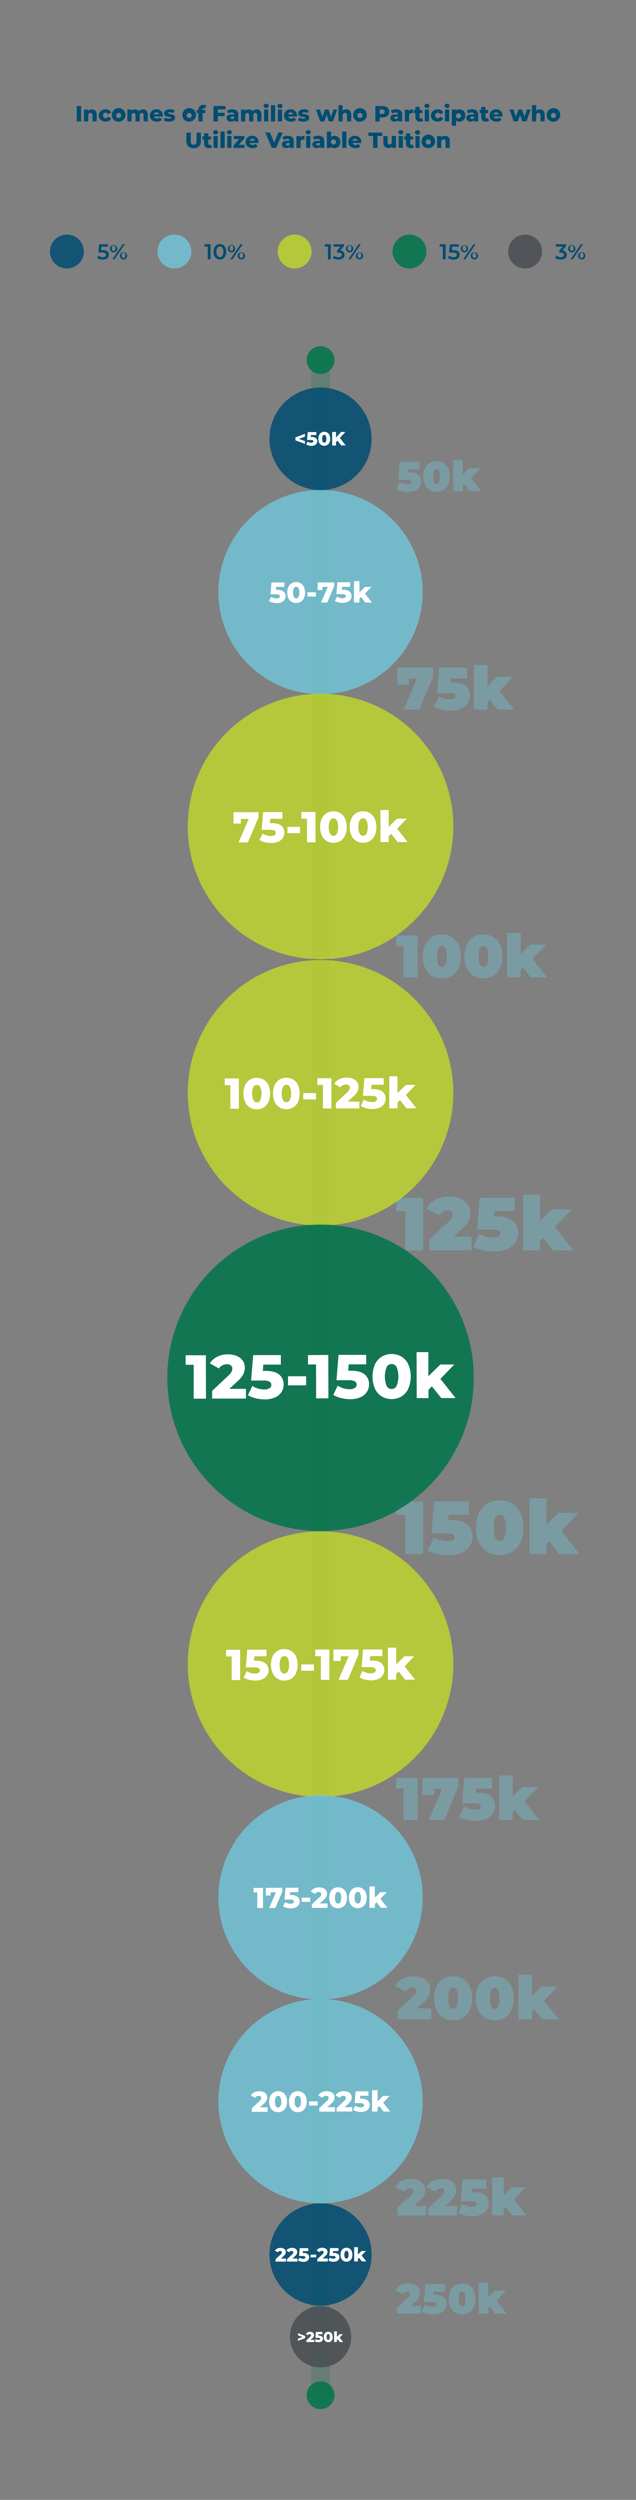 <?xml version="1.0" encoding="UTF-8"?> <svg xmlns="http://www.w3.org/2000/svg" id="Layer_1" data-name="Layer 1" width="375" height="1474" viewBox="0 0 375 1474"><rect x="0" y="0" width="375" height="1474" fill="#808080" stroke="none"/><defs><style>.cls-1,.cls-9{fill:#004d72;}.cls-2{opacity:0.4;}.cls-3,.cls-6{fill:#72c3d6;}.cls-4{fill:none;stroke:#00754a;stroke-miterlimit:10;stroke-width:11px;opacity:0.2;}.cls-5{fill:#00754a;}.cls-10,.cls-5,.cls-6,.cls-8,.cls-9{opacity:0.85;}.cls-7{fill:#fff;}.cls-8{fill:#bed32f;}.cls-10{fill:#494e54;}</style></defs><path class="cls-1" d="M45.24,62.52h2.58v9.1H45.24Z"></path><path class="cls-1" d="M57,67.59v4H54.56V68c0-1-.44-1.45-1.15-1.45S52,67.05,52,68.22v3.4H49.53v-7h2.36v.76a3,3,0,0,1,2.23-.88C55.77,64.46,57,65.41,57,67.59Z"></path><path class="cls-1" d="M58.24,68.09c0-2.12,1.68-3.63,4-3.63a3.3,3.3,0,0,1,3.3,1.94l-1.91,1a1.54,1.54,0,0,0-1.41-1,1.69,1.69,0,0,0,0,3.36,1.54,1.54,0,0,0,1.41-1l1.91,1a3.32,3.32,0,0,1-3.3,1.94C59.92,71.74,58.24,70.23,58.24,68.09Z"></path><path class="cls-1" d="M66,68.09a4,4,0,1,1,4,3.65A3.69,3.69,0,0,1,66,68.09Zm5.46,0a1.49,1.49,0,1,0-3,0,1.49,1.49,0,1,0,3,0Z"></path><path class="cls-1" d="M87.13,67.59v4H84.66V68c0-1-.42-1.45-1.07-1.45s-1.23.48-1.23,1.57v3.5H79.89V68c0-1-.4-1.45-1.07-1.45s-1.25.48-1.25,1.57v3.5H75.11v-7h2.35v.74a2.8,2.8,0,0,1,2.1-.86,2.58,2.58,0,0,1,2.28,1.1,3.05,3.05,0,0,1,2.44-1.1C85.92,64.46,87.13,65.41,87.13,67.59Z"></path><path class="cls-1" d="M96,68.72H90.83a1.62,1.62,0,0,0,1.73,1.13,2.25,2.25,0,0,0,1.63-.61l1.3,1.35a3.81,3.81,0,0,1-3,1.15c-2.51,0-4.14-1.55-4.14-3.65a3.64,3.64,0,0,1,3.88-3.63A3.53,3.53,0,0,1,96,68.11C96,68.29,96,68.53,96,68.72Zm-5.17-1.3h2.89a1.39,1.39,0,0,0-1.44-1.21A1.41,1.41,0,0,0,90.79,67.42Z"></path><path class="cls-1" d="M96.58,71l.74-1.69a5,5,0,0,0,2.46.65c.83,0,1.1-.18,1.1-.48,0-.95-4.16.13-4.16-2.69,0-1.33,1.23-2.34,3.44-2.34a6.19,6.19,0,0,1,2.78.6l-.74,1.67a4.17,4.17,0,0,0-2-.52c-.83,0-1.13.24-1.13.5,0,1,4.14-.08,4.14,2.71,0,1.3-1.19,2.32-3.48,2.32A6.44,6.44,0,0,1,96.58,71Z"></path><path class="cls-1" d="M107.59,68.09a4,4,0,1,1,4,3.65A3.69,3.69,0,0,1,107.59,68.09Zm5.46,0a1.49,1.49,0,1,0-3,0,1.49,1.49,0,1,0,3,0Z"></path><path class="cls-1" d="M119.38,64.84h1.68v1.84h-1.61v4.94H117V66.68h-1V64.84h1v-.19a2.64,2.64,0,0,1,2.94-2.79,3.41,3.41,0,0,1,1.63.36L120.94,64a1.66,1.66,0,0,0-.74-.2c-.52,0-.82.3-.82.92Z"></path><path class="cls-1" d="M128.45,64.51v2h4v2h-4v3.12h-2.58v-9.1H133v2Z"></path><path class="cls-1" d="M140.55,67.71v3.91h-2.3v-.91a2.14,2.14,0,0,1-2.08,1c-1.69,0-2.63-.95-2.63-2.17s1-2.11,3.13-2.11h1.41c0-.71-.52-1.12-1.5-1.12a3.28,3.28,0,0,0-1.91.62l-.83-1.68a5.93,5.93,0,0,1,3.11-.82C139.23,64.46,140.55,65.47,140.55,67.71Zm-2.47,1.65v-.61H137c-.79,0-1.08.29-1.08.71s.34.72.93.72A1.22,1.22,0,0,0,138.08,69.36Z"></path><path class="cls-1" d="M154.13,67.59v4h-2.47V68c0-1-.41-1.45-1.06-1.45s-1.24.48-1.24,1.57v3.5h-2.47V68c0-1-.4-1.45-1.07-1.45s-1.24.48-1.24,1.57v3.5h-2.47v-7h2.35v.74a2.8,2.8,0,0,1,2.11-.86,2.57,2.57,0,0,1,2.27,1.1,3.06,3.06,0,0,1,2.45-1.1C152.92,64.46,154.13,65.41,154.13,67.59Z"></path><path class="cls-1" d="M155.42,62.48a1.37,1.37,0,0,1,1.51-1.31,1.34,1.34,0,0,1,1.51,1.27,1.52,1.52,0,0,1-3,0Zm.27,2.1h2.47v7h-2.47Z"></path><path class="cls-1" d="M159.76,62h2.47v9.64h-2.47Z"></path><path class="cls-1" d="M163.56,62.48a1.36,1.36,0,0,1,1.5-1.31,1.34,1.34,0,0,1,1.51,1.27,1.38,1.38,0,0,1-1.51,1.36A1.36,1.36,0,0,1,163.56,62.48Zm.27,2.1h2.47v7h-2.47Z"></path><path class="cls-1" d="M175.06,68.72h-5.12a1.62,1.62,0,0,0,1.73,1.13,2.23,2.23,0,0,0,1.62-.61l1.3,1.35a3.78,3.78,0,0,1-3,1.15c-2.51,0-4.13-1.55-4.13-3.65a3.64,3.64,0,0,1,3.87-3.63,3.53,3.53,0,0,1,3.77,3.65C175.1,68.29,175.07,68.53,175.06,68.72Zm-5.16-1.3h2.89a1.47,1.47,0,0,0-2.89,0Z"></path><path class="cls-1" d="M175.69,71l.74-1.69a5,5,0,0,0,2.45.65c.83,0,1.11-.18,1.11-.48,0-.95-4.16.13-4.16-2.69,0-1.33,1.22-2.34,3.43-2.34a6.16,6.16,0,0,1,2.78.6l-.74,1.67a4.12,4.12,0,0,0-2-.52c-.83,0-1.13.24-1.13.5,0,1,4.15-.08,4.15,2.71,0,1.3-1.2,2.32-3.49,2.32A6.4,6.4,0,0,1,175.69,71Z"></path><path class="cls-1" d="M198.81,64.58l-2.51,7h-2.39l-1.32-3.83-1.38,3.83h-2.4l-2.5-7h2.34l1.44,4.26,1.49-4.26h2.11l1.46,4.3,1.49-4.3Z"></path><path class="cls-1" d="M207.07,67.59v4H204.6V68c0-1-.45-1.45-1.16-1.45s-1.4.5-1.4,1.67v3.4h-2.47V62H202v3.25a3,3,0,0,1,2.11-.77C205.81,64.46,207.07,65.41,207.07,67.59Z"></path><path class="cls-1" d="M208.28,68.09a4,4,0,1,1,4,3.65A3.68,3.68,0,0,1,208.28,68.09Zm5.46,0a1.5,1.5,0,1,0-3,0,1.5,1.5,0,1,0,3,0Z"></path><path class="cls-1" d="M229.48,65.89c0,2.07-1.56,3.35-4,3.35h-1.59v2.38h-2.57v-9.1h4.16C227.92,62.52,229.48,63.81,229.48,65.89Zm-2.6,0c0-.85-.53-1.34-1.6-1.34h-1.43v2.66h1.43C226.35,67.21,226.88,66.72,226.88,65.89Z"></path><path class="cls-1" d="M237.15,67.71v3.91h-2.3v-.91a2.14,2.14,0,0,1-2.08,1c-1.69,0-2.63-.95-2.63-2.17s1-2.11,3.14-2.11h1.4c0-.71-.52-1.12-1.5-1.12a3.28,3.28,0,0,0-1.91.62l-.83-1.68a6,6,0,0,1,3.11-.82C235.84,64.46,237.15,65.47,237.15,67.71Zm-2.47,1.65v-.61h-1.07c-.79,0-1.07.29-1.07.71s.33.72.92.72A1.22,1.22,0,0,0,234.68,69.36Z"></path><path class="cls-1" d="M243.43,64.46v2.22c-.22,0-.38,0-.56,0a1.54,1.54,0,0,0-1.69,1.74v3.24h-2.47v-7h2.35v.84A2.89,2.89,0,0,1,243.43,64.46Z"></path><path class="cls-1" d="M249.53,71.34a3.37,3.37,0,0,1-1.72.4c-1.81,0-2.86-.88-2.86-2.69V66.68h-1V64.84h1V63h2.47v1.84H249v1.84h-1.61V69a.72.72,0,0,0,.74.81,1.35,1.35,0,0,0,.75-.22Z"></path><path class="cls-1" d="M250.2,62.48a1.37,1.37,0,0,1,1.51-1.31,1.34,1.34,0,0,1,1.51,1.27,1.52,1.52,0,0,1-3,0Zm.27,2.1h2.47v7h-2.47Z"></path><path class="cls-1" d="M254.1,68.09c0-2.12,1.68-3.63,4-3.63a3.32,3.32,0,0,1,3.31,1.94l-1.91,1a1.54,1.54,0,0,0-1.41-1,1.69,1.69,0,0,0,0,3.36,1.54,1.54,0,0,0,1.41-1l1.91,1a3.33,3.33,0,0,1-3.31,1.94C255.78,71.74,254.1,70.23,254.1,68.09Z"></path><path class="cls-1" d="M262.11,62.48a1.37,1.37,0,0,1,1.51-1.31,1.33,1.33,0,0,1,1.5,1.27,1.52,1.52,0,0,1-3,0Zm.27,2.1h2.47v7h-2.47Z"></path><path class="cls-1" d="M274.34,68.1a3.42,3.42,0,0,1-3.46,3.64,2.65,2.65,0,0,1-2-.74v3.14h-2.47V64.58h2.35v.7a2.55,2.55,0,0,1,2.08-.82A3.41,3.41,0,0,1,274.34,68.1Zm-2.49,0a1.5,1.5,0,1,0-1.48,1.68A1.5,1.5,0,0,0,271.85,68.1Z"></path><path class="cls-1" d="M281.94,67.71v3.91h-2.31v-.91a2.13,2.13,0,0,1-2.08,1c-1.69,0-2.62-.95-2.62-2.17s.95-2.11,3.13-2.11h1.4c0-.71-.51-1.12-1.49-1.12a3.25,3.25,0,0,0-1.91.62l-.83-1.68a5.92,5.92,0,0,1,3.1-.82C280.62,64.46,281.94,65.47,281.94,67.71Zm-2.48,1.65v-.61H278.4c-.79,0-1.08.29-1.08.71s.34.72.92.72A1.21,1.21,0,0,0,279.46,69.36Z"></path><path class="cls-1" d="M288.36,71.34a3.37,3.37,0,0,1-1.72.4c-1.81,0-2.86-.88-2.86-2.69V66.68h-1V64.84h1V63h2.47v1.84h1.61v1.84h-1.61V69a.72.72,0,0,0,.74.81,1.38,1.38,0,0,0,.76-.22Z"></path><path class="cls-1" d="M296.26,68.72h-5.12a1.62,1.62,0,0,0,1.73,1.13,2.23,2.23,0,0,0,1.62-.61l1.3,1.35a3.78,3.78,0,0,1-3,1.15c-2.51,0-4.14-1.55-4.14-3.65a3.64,3.64,0,0,1,3.88-3.63,3.53,3.53,0,0,1,3.77,3.65C296.3,68.29,296.27,68.53,296.26,68.72Zm-5.16-1.3H294a1.47,1.47,0,0,0-2.89,0Z"></path><path class="cls-1" d="M312.9,64.58l-2.51,7H308l-1.33-3.83-1.38,3.83H302.9l-2.51-7h2.34l1.45,4.26,1.49-4.26h2.11l1.45,4.3,1.5-4.3Z"></path><path class="cls-1" d="M321.15,67.59v4h-2.46V68c0-1-.45-1.45-1.16-1.45s-1.41.5-1.41,1.67v3.4h-2.47V62h2.47v3.25a3.05,3.05,0,0,1,2.12-.77C319.89,64.46,321.15,65.41,321.15,67.59Z"></path><path class="cls-1" d="M322.36,68.09a4,4,0,1,1,4,3.65A3.69,3.69,0,0,1,322.36,68.09Zm5.46,0a1.49,1.49,0,1,0-3,0,1.49,1.49,0,1,0,3,0Z"></path><path class="cls-1" d="M109.89,83.17v-5h2.58v5c0,1.56.65,2.18,1.73,2.18s1.71-.62,1.71-2.18v-5h2.54v5c0,2.71-1.59,4.23-4.28,4.23S109.89,85.88,109.89,83.17Z"></path><path class="cls-1" d="M124.93,86.94a3.33,3.33,0,0,1-1.71.4c-1.81,0-2.86-.88-2.86-2.69V82.28h-1V80.44h1V78.6h2.47v1.84h1.61v1.84h-1.61v2.34a.71.71,0,0,0,.74.81,1.37,1.37,0,0,0,.75-.22Z"></path><path class="cls-1" d="M125.61,78.08a1.37,1.37,0,0,1,1.51-1.31,1.33,1.33,0,0,1,1.5,1.27,1.52,1.52,0,0,1-3,0Zm.27,2.1h2.47v7h-2.47Z"></path><path class="cls-1" d="M130,77.58h2.47v9.64H130Z"></path><path class="cls-1" d="M133.74,78.08a1.37,1.37,0,0,1,1.51-1.31A1.34,1.34,0,0,1,136.76,78a1.52,1.52,0,0,1-3,0Zm.28,2.1h2.47v7H134Z"></path><path class="cls-1" d="M144.22,85.38v1.84h-6.5V85.77L141,82h-3.18V80.18h6.28v1.44l-3.26,3.76Z"></path><path class="cls-1" d="M152.4,84.32h-5.12A1.62,1.62,0,0,0,149,85.45a2.23,2.23,0,0,0,1.62-.61l1.3,1.35a3.78,3.78,0,0,1-3,1.15c-2.51,0-4.14-1.55-4.14-3.65a3.64,3.64,0,0,1,3.88-3.63,3.53,3.53,0,0,1,3.77,3.65C152.44,83.89,152.41,84.13,152.4,84.32ZM147.24,83h2.88a1.46,1.46,0,0,0-2.88,0Z"></path><path class="cls-1" d="M166.71,78.12l-3.9,9.1h-2.53l-3.89-9.1h2.78l2.47,5.93,2.52-5.93Z"></path><path class="cls-1" d="M173.21,83.31v3.91h-2.3v-.91a2.13,2.13,0,0,1-2.08,1c-1.69,0-2.62-1-2.62-2.17s.94-2.11,3.13-2.11h1.4c0-.71-.52-1.12-1.49-1.12a3.32,3.32,0,0,0-1.91.61l-.84-1.67a5.89,5.89,0,0,1,3.11-.82C171.9,80.06,173.21,81.07,173.21,83.31ZM170.74,85v-.61h-1.06c-.8,0-1.08.28-1.08.71s.34.72.92.72A1.21,1.21,0,0,0,170.74,85Z"></path><path class="cls-1" d="M179.49,80.06v2.22c-.22,0-.38,0-.56,0A1.54,1.54,0,0,0,177.24,84v3.24h-2.47v-7h2.35V81A2.89,2.89,0,0,1,179.49,80.06Z"></path><path class="cls-1" d="M180.23,78.08a1.37,1.37,0,0,1,1.51-1.31A1.34,1.34,0,0,1,183.25,78a1.52,1.52,0,0,1-3,0Zm.27,2.1H183v7H180.5Z"></path><path class="cls-1" d="M191.18,83.31v3.91h-2.3v-.91a2.14,2.14,0,0,1-2.08,1c-1.69,0-2.63-1-2.63-2.17s1-2.11,3.13-2.11h1.41c0-.71-.52-1.12-1.5-1.12a3.34,3.34,0,0,0-1.91.61l-.83-1.67a5.87,5.87,0,0,1,3.11-.82C189.87,80.06,191.18,81.07,191.18,83.31ZM188.71,85v-.61h-1.07c-.79,0-1.08.28-1.08.71s.34.72.93.72A1.22,1.22,0,0,0,188.71,85Z"></path><path class="cls-1" d="M200.63,83.69a3.42,3.42,0,0,1-3.46,3.65,2.55,2.55,0,0,1-2.08-.82v.7h-2.35V77.58h2.47v3.21a2.59,2.59,0,0,1,2-.73A3.41,3.41,0,0,1,200.63,83.69Zm-2.5,0a1.49,1.49,0,1,0-3,0,1.49,1.49,0,1,0,3,0Z"></path><path class="cls-1" d="M201.77,77.58h2.47v9.64h-2.47Z"></path><path class="cls-1" d="M213,84.32h-5.13a1.62,1.62,0,0,0,1.73,1.13,2.25,2.25,0,0,0,1.63-.61l1.3,1.35a3.81,3.81,0,0,1-3,1.15c-2.51,0-4.14-1.55-4.14-3.65a3.64,3.64,0,0,1,3.88-3.63A3.52,3.52,0,0,1,213,83.71C213,83.89,213,84.13,213,84.32ZM207.84,83h2.89a1.4,1.4,0,0,0-1.44-1.21A1.41,1.41,0,0,0,207.84,83Z"></path><path class="cls-1" d="M220,80.16h-2.8v-2h8.15v2H222.6v7.06H220Z"></path><path class="cls-1" d="M233.49,80.18v7h-2.35v-.75a2.79,2.79,0,0,1-2.09.87c-1.73,0-3-1-3-3.23V80.18h2.47v3.53c0,1.09.43,1.52,1.17,1.52s1.32-.48,1.32-1.66V80.18Z"></path><path class="cls-1" d="M234.8,78.08a1.37,1.37,0,0,1,1.51-1.31A1.34,1.34,0,0,1,237.82,78a1.52,1.52,0,0,1-3,0Zm.28,2.1h2.47v7h-2.47Z"></path><path class="cls-1" d="M244,86.94a3.37,3.37,0,0,1-1.72.4c-1.8,0-2.86-.88-2.86-2.69V82.28h-1V80.44h1V78.6h2.47v1.84h1.62v1.84H241.9v2.34a.72.72,0,0,0,.74.81,1.38,1.38,0,0,0,.76-.22Z"></path><path class="cls-1" d="M244.69,78.08a1.36,1.36,0,0,1,1.5-1.31A1.34,1.34,0,0,1,247.7,78a1.38,1.38,0,0,1-1.51,1.36A1.36,1.36,0,0,1,244.69,78.08Zm.27,2.1h2.47v7H245Z"></path><path class="cls-1" d="M248.58,83.69a4,4,0,1,1,4,3.65A3.69,3.69,0,0,1,248.58,83.69Zm5.46,0a1.49,1.49,0,1,0-3,0,1.49,1.49,0,1,0,3,0Z"></path><path class="cls-1" d="M265.19,83.19v4h-2.47V83.59c0-1-.45-1.44-1.16-1.44s-1.41.5-1.41,1.67v3.4h-2.46v-7H260v.76a3,3,0,0,1,2.23-.88C263.93,80.06,265.19,81,265.19,83.19Z"></path><g class="cls-2"><path class="cls-3" d="M248.38,284c0,3.09-2.38,6.09-7.93,6.09a14.65,14.65,0,0,1-6.83-1.56l2-4.31a9.36,9.36,0,0,0,4.63,1.27c1.31,0,2.28-.48,2.28-1.37s-.52-1.24-2.63-1.24h-5l.86-10.52h11.52v4.41h-6.71l-.13,1.71h.89C246.42,278.43,248.38,280.88,248.38,284Z"></path><path class="cls-3" d="M249.54,281c0-5.75,3.27-9.07,7.86-9.07s7.85,3.32,7.85,9.07S262,290,257.4,290,249.54,286.72,249.54,281Zm9.84,0c0-3.35-.84-4.39-2-4.39s-2,1-2,4.39.85,4.38,2,4.38S259.38,284.32,259.38,281Z"></path><path class="cls-3" d="M273.7,285.49l-.9,1v3.2h-5.59V271.27h5.59V280l3.89-3.94h6.62l-5.6,5.87,6,7.68H277Z"></path><path class="cls-3" d="M246.27,551.55v24.77h-8.35V557.85h-4.25v-6.3Z"></path><path class="cls-3" d="M249.31,563.94c0-8.21,4.67-13,11.22-13s11.22,4.74,11.22,13-4.67,12.95-11.22,12.95S249.31,572.15,249.31,563.94Zm14.05,0c0-4.78-1.2-6.27-2.83-6.27s-2.83,1.49-2.83,6.27,1.2,6.26,2.83,6.26S263.36,568.71,263.36,563.94Z"></path><path class="cls-3" d="M273.8,563.94c0-8.21,4.67-13,11.22-13s11.22,4.74,11.22,13-4.68,12.95-11.22,12.95S273.8,572.15,273.8,563.94Zm14.05,0c0-4.78-1.2-6.27-2.83-6.27s-2.83,1.49-2.83,6.27,1.2,6.26,2.83,6.26S287.85,568.71,287.85,563.94Z"></path><path class="cls-3" d="M308.3,570.38,307,571.76v4.56h-8V550.07h8v12.52l5.55-5.62H322l-8,8.38,8.63,11H313Z"></path><path class="cls-3" d="M246.27,1048.28v24.77h-8.35v-18.47h-4.25v-6.3Z"></path><path class="cls-3" d="M270.22,1048.28v5.14L262,1073.05h-9.13l7.86-18.29h-4.78v3.61H249v-10.09Z"></path><path class="cls-3" d="M291.85,1064.92c0,4.42-3.4,8.7-11.33,8.7a20.94,20.94,0,0,1-9.76-2.23l2.83-6.16a13.42,13.42,0,0,0,6.62,1.81c1.87,0,3.25-.67,3.25-2,0-1.06-.74-1.77-3.75-1.77h-7.18l1.24-15h16.45v6.3h-9.59l-.18,2.44h1.28C289.05,1057,291.85,1060.53,291.85,1064.92Z"></path><path class="cls-3" d="M303.53,1067.11l-1.28,1.38v4.56h-8V1046.8h8v12.52l5.56-5.62h9.45l-8,8.38,8.63,11h-9.66Z"></path><path class="cls-3" d="M254.33,1184.15v6.47H234.48v-5.13l9-8.28c1.69-1.59,1.94-2.55,1.94-3.4,0-1.2-.81-1.94-2.4-1.94a4.06,4.06,0,0,0-3.65,2.3L233,1171c1.81-3.4,5.38-5.73,10.72-5.73,5.88,0,10,3,10,7.75,0,2.44-.64,4.63-4.25,7.89l-3.54,3.22Z"></path><path class="cls-3" d="M256,1178.24c0-8.21,4.67-13,11.21-13s11.22,4.74,11.22,13-4.67,13-11.22,13S256,1186.45,256,1178.24Zm14,0c0-4.78-1.2-6.27-2.83-6.27s-2.83,1.49-2.83,6.27,1.2,6.26,2.83,6.26S270.08,1183,270.08,1178.24Z"></path><path class="cls-3" d="M280.52,1178.24c0-8.21,4.68-13,11.22-13s11.22,4.74,11.22,13-4.67,13-11.22,13S280.52,1186.45,280.52,1178.24Zm14.05,0c0-4.78-1.2-6.27-2.83-6.27s-2.83,1.49-2.83,6.27,1.2,6.26,2.83,6.26S294.57,1183,294.57,1178.24Z"></path><path class="cls-3" d="M315,1184.68l-1.28,1.38v4.56h-8v-26.25h8v12.52l5.56-5.62h9.45l-8,8.38,8.63,11h-9.66Z"></path><path class="cls-3" d="M251.21,1300.67v5.51H234.33v-4.37l7.61-7c1.45-1.36,1.66-2.17,1.66-2.89,0-1-.69-1.65-2-1.65a3.44,3.44,0,0,0-3.09,2l-5.36-2.68c1.54-2.88,4.57-4.87,9.11-4.87,5,0,8.52,2.59,8.52,6.59,0,2.07-.55,3.94-3.61,6.71l-3,2.73Z"></path><path class="cls-3" d="M269.5,1300.67v5.51H252.62v-4.37l7.61-7c1.45-1.36,1.66-2.17,1.66-2.89,0-1-.69-1.65-2.05-1.65a3.46,3.46,0,0,0-3.1,2l-5.35-2.68c1.53-2.88,4.57-4.87,9.11-4.87,5,0,8.52,2.59,8.52,6.59,0,2.07-.55,3.94-3.61,6.71l-3,2.73Z"></path><path class="cls-3" d="M288.15,1299.26c0,3.76-2.89,7.4-9.63,7.4a17.77,17.77,0,0,1-8.3-1.9l2.41-5.23a11.42,11.42,0,0,0,5.62,1.53c1.6,0,2.77-.57,2.77-1.65,0-.9-.63-1.5-3.19-1.5h-6.1l1-12.79h14v5.36h-8.15l-.15,2.07h1.08C285.77,1292.55,288.15,1295.53,288.15,1299.26Z"></path><path class="cls-3" d="M298.07,1301.12,297,1302.3v3.88h-6.8v-22.32H297v10.65l4.72-4.79h8l-6.79,7.13,7.33,9.33h-8.21Z"></path><path class="cls-3" d="M248.08,1359.65v4.53H234.19v-3.59l6.26-5.8c1.19-1.11,1.36-1.78,1.36-2.37,0-.84-.57-1.36-1.68-1.36a2.82,2.82,0,0,0-2.55,1.61l-4.41-2.21c1.26-2.38,3.77-4,7.5-4,4.12,0,7,2.13,7,5.42,0,1.71-.44,3.25-3,5.53l-2.47,2.25Z"></path><path class="cls-3" d="M263.44,1358.48c0,3.1-2.38,6.1-7.93,6.1a14.71,14.71,0,0,1-6.83-1.56l2-4.31a9.48,9.48,0,0,0,4.63,1.26c1.31,0,2.28-.47,2.28-1.36,0-.74-.52-1.24-2.63-1.24h-5l.86-10.53H262.3v4.41h-6.71l-.13,1.71h.9C261.48,1353,263.44,1355.41,263.44,1358.48Z"></path><path class="cls-3" d="M264.61,1355.51c0-5.74,3.27-9.06,7.85-9.06s7.85,3.32,7.85,9.06-3.27,9.07-7.85,9.07S264.61,1361.26,264.61,1355.51Zm9.83,0c0-3.34-.84-4.38-2-4.38s-2,1-2,4.38.84,4.39,2,4.39S274.44,1358.86,274.44,1355.51Z"></path><path class="cls-3" d="M288.76,1360l-.89,1v3.19h-5.6V1345.8h5.6v8.77l3.88-3.94h6.62l-5.6,5.87,6,7.68h-6.76Z"></path><path class="cls-3" d="M249.46,706.24v31H239v-23.1h-5.31v-7.87Z"></path><path class="cls-3" d="M278,729.11v8.1H253.22v-6.42l11.19-10.35c2.13-2,2.44-3.19,2.44-4.25,0-1.5-1-2.43-3-2.43a5.07,5.07,0,0,0-4.56,2.88l-7.87-3.94c2.25-4.25,6.72-7.17,13.4-7.17,7.35,0,12.52,3.81,12.52,9.69,0,3-.79,5.79-5.31,9.86l-4.42,4Z"></path><path class="cls-3" d="M305.46,727c0,5.53-4.24,10.88-14.15,10.88a26.36,26.36,0,0,1-12.21-2.78l3.54-7.7a16.76,16.76,0,0,0,8.27,2.26c2.35,0,4.07-.85,4.07-2.44,0-1.33-.93-2.21-4.69-2.21h-9l1.55-18.8h20.57v7.87h-12l-.22,3.06h1.59C302,717.17,305.46,721.55,305.46,727Z"></path><path class="cls-3" d="M320.06,729.77l-1.59,1.73v5.71h-10V704.38h10V720l6.95-7h11.81l-10,10.48L338,737.21H326Z"></path><path class="cls-3" d="M249.46,885.29v31H239V893.17h-5.31v-7.88Z"></path><path class="cls-3" d="M278.57,906.08c0,5.53-4.25,10.88-14.16,10.88a26.19,26.19,0,0,1-12.2-2.78l3.53-7.7a16.82,16.82,0,0,0,8.28,2.26c2.34,0,4.07-.84,4.07-2.44,0-1.32-.93-2.21-4.69-2.21h-9l1.55-18.8h20.57v7.88h-12l-.22,3.05h1.59C275.08,896.22,278.57,900.6,278.57,906.08Z"></path><path class="cls-3" d="M280.65,900.77c0-10.26,5.84-16.19,14-16.19s14,5.93,14,16.19-5.83,16.19-14,16.19S280.65,911,280.65,900.77Zm17.56,0c0-6-1.5-7.83-3.54-7.83s-3.54,1.86-3.54,7.83,1.51,7.83,3.54,7.83S298.21,906.75,298.21,900.77Z"></path><path class="cls-3" d="M323.78,908.82l-1.59,1.73v5.71h-10V883.43h10v15.66l6.94-7h11.81l-10,10.48,10.79,13.72H329.66Z"></path><path class="cls-3" d="M255.43,393.63v5.14l-8.24,19.63h-9.13l7.85-18.29h-4.77v3.61h-6.9V393.63Z"></path><path class="cls-3" d="M277.05,410.27c0,4.42-3.39,8.7-11.32,8.7a21,21,0,0,1-9.77-2.23l2.84-6.16a13.41,13.41,0,0,0,6.61,1.81c1.88,0,3.26-.67,3.26-1.95,0-1.06-.75-1.77-3.75-1.77h-7.19l1.24-15h16.46v6.3h-9.59l-.18,2.45h1.27C274.26,402.38,277.05,405.88,277.05,410.27Z"></path><path class="cls-3" d="M288.73,412.46l-1.27,1.38v4.56h-8V392.15h8v12.52l5.55-5.62h9.45l-8,8.38,8.63,11h-9.66Z"></path></g><line class="cls-4" x1="189" y1="1411.52" x2="189" y2="211.88"></line><circle class="cls-5" cx="189" cy="212.31" r="8.2"></circle><circle class="cls-5" cx="189" cy="1412.3" r="8.2"></circle><circle class="cls-6" cx="189" cy="349.12" r="60.23"></circle><path class="cls-7" d="M167.2,348.81a3.39,3.39,0,0,1,1.2,2.72,3.7,3.7,0,0,1-.56,2,3.92,3.92,0,0,1-1.73,1.48,6.63,6.63,0,0,1-2.88.56,10.53,10.53,0,0,1-2.49-.3,7.11,7.11,0,0,1-2.11-.86l1.2-2.53a5.62,5.62,0,0,0,1.57.72,5.69,5.69,0,0,0,1.72.25,2.58,2.58,0,0,0,1.39-.33,1,1,0,0,0,.51-.93,1,1,0,0,0-.51-.9,3.83,3.83,0,0,0-1.8-.3h-3.23l.58-6.95,7.58,0v2.6h-4.79l-.15,1.74h.8A5.68,5.68,0,0,1,167.2,348.81Z"></path><path class="cls-7" d="M171.91,354.85a4.87,4.87,0,0,1-1.86-2.13,7.56,7.56,0,0,1-.68-3.32,7.46,7.46,0,0,1,.66-3.32,4.93,4.93,0,0,1,1.85-2.14,5.15,5.15,0,0,1,2.72-.73,5,5,0,0,1,2.7.72,4.88,4.88,0,0,1,1.87,2.13,7.71,7.71,0,0,1,.68,3.32,7.6,7.6,0,0,1-.67,3.32,4.93,4.93,0,0,1-1.85,2.14,5.43,5.43,0,0,1-5.42,0ZM176,352a5.23,5.23,0,0,0,.5-2.6,5.35,5.35,0,0,0-.51-2.61,1.53,1.53,0,0,0-2.72,0,5.14,5.14,0,0,0-.49,2.6,5.25,5.25,0,0,0,.5,2.61,1.55,1.55,0,0,0,1.37.82A1.52,1.52,0,0,0,176,352Z"></path><path class="cls-7" d="M181.27,349.24l5,0v2.48l-5,0Z"></path><path class="cls-7" d="M197.11,343.39v2.1l-4.17,9.8h-3.67l4-9.24h-3.13v1.84h-2.87l0-4.5Z"></path><path class="cls-7" d="M206.06,348.72a3.37,3.37,0,0,1,1.21,2.71,3.88,3.88,0,0,1-.56,2,4,4,0,0,1-1.73,1.48,6.69,6.69,0,0,1-2.88.56,9.54,9.54,0,0,1-2.49-.3,6.92,6.92,0,0,1-2.12-.86l1.2-2.53a5.7,5.7,0,0,0,1.58.73,6.33,6.33,0,0,0,1.72.25,2.6,2.6,0,0,0,1.38-.34,1,1,0,0,0,.52-.93,1,1,0,0,0-.51-.89,3.68,3.68,0,0,0-1.8-.31h-3.23l.58-6.95,7.57,0V346h-4.79l-.15,1.74h.8A5.55,5.55,0,0,1,206.06,348.72Z"></path><path class="cls-7" d="M212.88,352l-.95,1v2.26h-3.22l0-12.61h3.23l0,6.6,3.29-3.21H219l-3.81,4,4.15,5.25h-3.9Z"></path><circle class="cls-8" cx="189" cy="487.32" r="78.3"></circle><path class="cls-7" d="M152.43,478.87V482l-6.25,14.69h-5.51l6-13.85H142v2.75l-4.31,0V478.9Z"></path><path class="cls-7" d="M165.86,486.86a5.09,5.09,0,0,1,1.81,4.07,5.73,5.73,0,0,1-.85,3.05,5.89,5.89,0,0,1-2.59,2.22,10.2,10.2,0,0,1-4.32.84,15.73,15.73,0,0,1-3.73-.45A10.69,10.69,0,0,1,153,495.3l1.8-3.8a9.08,9.08,0,0,0,2.36,1.09,9.21,9.21,0,0,0,2.59.37,3.8,3.8,0,0,0,2.07-.5,1.57,1.57,0,0,0,.78-1.39,1.49,1.49,0,0,0-.77-1.35,5.74,5.74,0,0,0-2.7-.45h-4.84l.86-10.42,11.37,0v3.9l-7.19,0-.22,2.6h1.2C162.81,485.34,164.66,485.84,165.86,486.86Z"></path><path class="cls-7" d="M169.47,487.54l7.44,0v3.72l-7.44,0Z"></path><path class="cls-7" d="M186,478.78l.05,17.84H181l0-13.94h-3.31v-3.9Z"></path><path class="cls-7" d="M192.55,495.86a7.43,7.43,0,0,1-2.8-3.19,11.58,11.58,0,0,1-1-5,11.43,11.43,0,0,1,1-5,7.31,7.31,0,0,1,2.78-3.21,8.13,8.13,0,0,1,8.13,0,7.34,7.34,0,0,1,2.79,3.19,12.84,12.84,0,0,1,0,10,7.38,7.38,0,0,1-2.78,3.21,8.06,8.06,0,0,1-8.13,0Zm6.09-4.28a10.59,10.59,0,0,0,0-7.83,2.29,2.29,0,0,0-2-1.23,2.33,2.33,0,0,0-2.05,1.25,7.79,7.79,0,0,0-.74,3.91,7.92,7.92,0,0,0,.76,3.91,2.32,2.32,0,0,0,2.06,1.23A2.29,2.29,0,0,0,198.64,491.58Z"></path><path class="cls-7" d="M210,495.82a7.48,7.48,0,0,1-2.8-3.19,12.93,12.93,0,0,1,0-10,7.35,7.35,0,0,1,2.78-3.2,8.06,8.06,0,0,1,8.13,0,7.37,7.37,0,0,1,2.8,3.19,11.58,11.58,0,0,1,1,5,11.43,11.43,0,0,1-1,5,7.37,7.37,0,0,1-2.78,3.21,7.59,7.59,0,0,1-4,1.1A7.72,7.72,0,0,1,210,495.82Zm6.09-4.29a10.44,10.44,0,0,0,0-7.82,2.28,2.28,0,0,0-2-1.23,2.31,2.31,0,0,0-2.05,1.24,7.73,7.73,0,0,0-.74,3.91,7.65,7.65,0,0,0,.76,3.91,2.29,2.29,0,0,0,4.07,0Z"></path><path class="cls-7" d="M230.61,491.66l-1.43,1.46v3.39h-4.84l0-18.91h4.84l0,9.91,4.93-4.83h5.73l-5.71,5.92,6.23,7.89h-5.86Z"></path><circle class="cls-8" cx="189" cy="644.32" r="78.3"></circle><path class="cls-7" d="M140.82,635.89l.05,17.84h-5.05l0-13.94h-3.31v-3.9Z"></path><path class="cls-7" d="M147.34,653a7.3,7.3,0,0,1-2.8-3.19,12.84,12.84,0,0,1,0-10,7.5,7.5,0,0,1,2.78-3.21,8.13,8.13,0,0,1,8.13,0,7.36,7.36,0,0,1,2.8,3.19,12.87,12.87,0,0,1,0,10,7.37,7.37,0,0,1-2.79,3.2,8,8,0,0,1-8.12,0Zm6.09-4.28a10.57,10.57,0,0,0,0-7.82,2.26,2.26,0,0,0-2-1.23,2.29,2.29,0,0,0-2,1.24,7.7,7.7,0,0,0-.74,3.91,7.78,7.78,0,0,0,.76,3.91,2.3,2.3,0,0,0,4.08,0Z"></path><path class="cls-7" d="M164.79,652.93a7.43,7.43,0,0,1-2.8-3.19,12.81,12.81,0,0,1,0-10,7.29,7.29,0,0,1,2.78-3.2,8.06,8.06,0,0,1,8.13,0,7.34,7.34,0,0,1,2.79,3.19,12.84,12.84,0,0,1,0,10,7.5,7.5,0,0,1-2.78,3.21,8.12,8.12,0,0,1-8.13,0Zm6.09-4.29a7.7,7.7,0,0,0,.74-3.91,7.78,7.78,0,0,0-.76-3.91,2.29,2.29,0,0,0-2-1.23,2.32,2.32,0,0,0-2.05,1.24,10.57,10.57,0,0,0,0,7.82,2.3,2.3,0,0,0,4.08,0Z"></path><path class="cls-7" d="M178.83,644.51l7.44,0v3.72l-7.44,0Z"></path><path class="cls-7" d="M195.4,635.75l0,17.84h-5l0-13.94h-3.31v-3.9Z"></path><path class="cls-7" d="M211.89,649.55v4l-13.88,0v-3.16l6.66-6.26a6.26,6.26,0,0,0,1.29-1.57,2.86,2.86,0,0,0,.33-1.31,1.65,1.65,0,0,0-.59-1.35,2.64,2.64,0,0,0-1.71-.48,3.67,3.67,0,0,0-3.18,1.74l-3.75-2.08a7.29,7.29,0,0,1,2.93-2.73,9.43,9.43,0,0,1,4.45-1,9.26,9.26,0,0,1,3.61.66,5.52,5.52,0,0,1,2.45,1.89,4.83,4.83,0,0,1,.89,2.86,6.28,6.28,0,0,1-.62,2.74,10.35,10.35,0,0,1-2.4,2.93L205,649.56Z"></path><path class="cls-7" d="M225.57,643.7a5.09,5.09,0,0,1,1.81,4.07,5.79,5.79,0,0,1-.84,3.05,5.91,5.91,0,0,1-2.6,2.22,9.89,9.89,0,0,1-4.31.84,14.78,14.78,0,0,1-3.74-.45,10.52,10.52,0,0,1-3.17-1.29l1.8-3.8a8.41,8.41,0,0,0,2.35,1.09,9.28,9.28,0,0,0,2.59.38,3.83,3.83,0,0,0,2.08-.51,1.57,1.57,0,0,0,.77-1.39,1.47,1.47,0,0,0-.77-1.34,5.59,5.59,0,0,0-2.7-.46l-4.84,0,.87-10.43,11.36,0v3.9l-7.19,0-.22,2.6H220C222.53,642.18,224.37,642.69,225.57,643.7Z"></path><path class="cls-7" d="M235.79,648.64l-1.42,1.46v3.39h-4.84l0-18.9,4.84,0,0,9.91,4.94-4.82,5.73,0-5.72,5.93,6.24,7.88-5.86,0Z"></path><circle class="cls-8" cx="189" cy="981.19" r="78.3"></circle><path class="cls-7" d="M141.6,972.75l0,17.84h-5l0-13.93h-3.31v-3.89Z"></path><path class="cls-7" d="M156.51,980.74a5.12,5.12,0,0,1,1.81,4.08,5.67,5.67,0,0,1-.85,3,6,6,0,0,1-2.59,2.23,10.05,10.05,0,0,1-4.32.83,15.16,15.16,0,0,1-3.73-.44,10.85,10.85,0,0,1-3.18-1.3l1.8-3.8a8.47,8.47,0,0,0,2.36,1.09,8.88,8.88,0,0,0,2.59.38,3.8,3.8,0,0,0,2.07-.5,1.58,1.58,0,0,0,.78-1.39,1.47,1.47,0,0,0-.77-1.35,5.5,5.5,0,0,0-2.7-.45h-4.84l.86-10.43,11.37,0v3.89l-7.19,0-.22,2.6H151C153.46,979.22,155.31,979.73,156.51,980.74Z"></path><path class="cls-7" d="M163.58,989.8a7.39,7.39,0,0,1-2.8-3.2,12.78,12.78,0,0,1,0-10,7.29,7.29,0,0,1,2.78-3.2,8.06,8.06,0,0,1,8.13,0,7.29,7.29,0,0,1,2.79,3.19,12.84,12.84,0,0,1,0,10,7.5,7.5,0,0,1-2.78,3.21,7.59,7.59,0,0,1-4.05,1.1A7.72,7.72,0,0,1,163.58,989.8Zm6.09-4.29a7.7,7.7,0,0,0,.74-3.91,7.78,7.78,0,0,0-.76-3.91,2.29,2.29,0,0,0-2-1.23,2.32,2.32,0,0,0-2.05,1.24,10.57,10.57,0,0,0,0,7.82,2.3,2.3,0,0,0,4.08,0Z"></path><path class="cls-7" d="M177.62,981.38l7.44,0v3.72l-7.44,0Z"></path><path class="cls-7" d="M194.19,972.62l0,17.84h-5l0-13.94h-3.31v-3.9Z"></path><path class="cls-7" d="M211.36,972.58v3.16l-6.26,14.69h-5.5l6-13.85H200.9v2.76H196.6l0-6.76Z"></path><path class="cls-7" d="M224.8,980.57a5.06,5.06,0,0,1,1.8,4.07,5.7,5.7,0,0,1-.84,3.05,5.86,5.86,0,0,1-2.6,2.22,9.89,9.89,0,0,1-4.31.84,15.81,15.81,0,0,1-3.74-.45,10.52,10.52,0,0,1-3.17-1.29l1.8-3.8a8.63,8.63,0,0,0,2.36,1.09,8.85,8.85,0,0,0,2.58.37,3.83,3.83,0,0,0,2.08-.5,1.53,1.53,0,0,0,.77-1.39,1.48,1.48,0,0,0-.76-1.35,5.79,5.79,0,0,0-2.71-.45h-4.84l.87-10.42,11.36,0v3.9l-7.18,0-.23,2.6h1.2C221.75,979.05,223.6,979.55,224.8,980.57Z"></path><path class="cls-7" d="M235,985.51,233.59,987v3.39h-4.84l0-18.91h4.84l0,9.91,4.93-4.83h5.73l-5.72,5.93,6.24,7.88H238.9Z"></path><circle class="cls-6" cx="189" cy="1118.74" r="60.23"></circle><path class="cls-7" d="M155.07,1113.14l0,11.89h-3.36l0-9.3h-2.2v-2.6Z"></path><path class="cls-7" d="M166.52,1113.11v2.1l-4.18,9.8h-3.66l4-9.24h-3.12v1.84h-2.87v-4.5Z"></path><path class="cls-7" d="M175.48,1118.43a3.39,3.39,0,0,1,1.2,2.72,3.79,3.79,0,0,1-.56,2,4,4,0,0,1-1.73,1.48,6.69,6.69,0,0,1-2.88.56,10.47,10.47,0,0,1-2.49-.3,7.18,7.18,0,0,1-2.12-.86l1.2-2.53a6.15,6.15,0,0,0,3.3,1,2.58,2.58,0,0,0,1.39-.33,1,1,0,0,0,.51-.93,1,1,0,0,0-.51-.9,3.83,3.83,0,0,0-1.8-.3h-3.23l.58-7,7.57,0v2.6h-4.79l-.15,1.74h.8A5.7,5.7,0,0,1,175.48,1118.43Z"></path><path class="cls-7" d="M177.88,1118.89l5,0v2.48l-5,0Z"></path><path class="cls-7" d="M193.13,1122.26v2.67l-9.25,0v-2.1l4.44-4.18a4.19,4.19,0,0,0,.87-1,2,2,0,0,0,.21-.88,1.12,1.12,0,0,0-.39-.9,1.78,1.78,0,0,0-1.14-.32,2.46,2.46,0,0,0-2.12,1.16l-2.5-1.38a4.92,4.92,0,0,1,1.95-1.83,6.44,6.44,0,0,1,3-.67,6.24,6.24,0,0,1,2.41.44,3.71,3.71,0,0,1,1.63,1.26,3.23,3.23,0,0,1,.59,1.91,4.26,4.26,0,0,1-.41,1.83,7.17,7.17,0,0,1-1.6,2l-2.24,2.07Z"></path><path class="cls-7" d="M196.63,1124.43a5,5,0,0,1-1.86-2.13,8.56,8.56,0,0,1,0-6.64,4.89,4.89,0,0,1,1.86-2.14,5,5,0,0,1,2.71-.73,4.92,4.92,0,0,1,2.7.72,4.83,4.83,0,0,1,1.87,2.13,7.56,7.56,0,0,1,.68,3.32,7.74,7.74,0,0,1-.66,3.32,4.93,4.93,0,0,1-1.86,2.13,5,5,0,0,1-2.7.74A5.17,5.17,0,0,1,196.63,1124.43Zm4.06-2.86a5.14,5.14,0,0,0,.5-2.61,5.08,5.08,0,0,0-.51-2.6,1.54,1.54,0,0,0-2.72,0,7.06,7.06,0,0,0,0,5.22,1.53,1.53,0,0,0,2.71,0Z"></path><path class="cls-7" d="M208.27,1124.4a4.94,4.94,0,0,1-1.87-2.13,7.71,7.71,0,0,1-.68-3.32,7.6,7.6,0,0,1,.67-3.32,4.87,4.87,0,0,1,1.85-2.14,5.06,5.06,0,0,1,2.72-.73,4.94,4.94,0,0,1,2.7.72,4.81,4.81,0,0,1,1.86,2.13,7.56,7.56,0,0,1,.68,3.32,7.46,7.46,0,0,1-.66,3.32,4.84,4.84,0,0,1-1.85,2.13,5,5,0,0,1-2.7.74A5.14,5.14,0,0,1,208.27,1124.4Zm4.06-2.86a7.1,7.1,0,0,0,0-5.21,1.54,1.54,0,0,0-2.72,0,5.27,5.27,0,0,0-.5,2.61,5.35,5.35,0,0,0,.51,2.61,1.54,1.54,0,0,0,1.37.82A1.52,1.52,0,0,0,212.33,1121.54Z"></path><path class="cls-7" d="M222,1121.63l-.94,1v2.26h-3.23l0-12.61H221l0,6.61,3.28-3.22h3.83l-3.82,3.95,4.16,5.26h-3.91Z"></path><circle class="cls-6" cx="189" cy="1238.89" r="60.23"></circle><path class="cls-7" d="M157.77,1242.5v2.67l-9.25,0v-2.11l4.44-4.17a4.07,4.07,0,0,0,.86-1.05,1.87,1.87,0,0,0,.22-.87,1.09,1.09,0,0,0-.39-.9,1.72,1.72,0,0,0-1.14-.32,2.47,2.47,0,0,0-1.21.3,2.49,2.49,0,0,0-.91.86l-2.5-1.39a4.83,4.83,0,0,1,2-1.82,6.32,6.32,0,0,1,3-.67,6,6,0,0,1,2.4.44,3.68,3.68,0,0,1,1.64,1.26,3.21,3.21,0,0,1,.59,1.91,4.21,4.21,0,0,1-.41,1.82,6.89,6.89,0,0,1-1.6,2l-2.24,2.08Z"></path><path class="cls-7" d="M161.27,1244.67a5,5,0,0,1-1.86-2.13,7.59,7.59,0,0,1-.68-3.32,7.43,7.43,0,0,1,.66-3.32,4.87,4.87,0,0,1,1.85-2.14A5.09,5.09,0,0,1,164,1233a5,5,0,0,1,2.7.73,4.86,4.86,0,0,1,1.87,2.12,7.74,7.74,0,0,1,.68,3.32,7.57,7.57,0,0,1-.67,3.32,4.87,4.87,0,0,1-1.85,2.14,5,5,0,0,1-2.7.74A5.17,5.17,0,0,1,161.27,1244.67Zm4.06-2.86a5.14,5.14,0,0,0,.5-2.61,5.23,5.23,0,0,0-.51-2.61,1.53,1.53,0,0,0-2.72,0,7.06,7.06,0,0,0,0,5.22,1.54,1.54,0,0,0,1.36.82A1.52,1.52,0,0,0,165.33,1241.81Z"></path><path class="cls-7" d="M172.91,1244.64a4.94,4.94,0,0,1-1.87-2.13,7.71,7.71,0,0,1-.68-3.32,7.57,7.57,0,0,1,.67-3.32,4.87,4.87,0,0,1,1.85-2.14,5.36,5.36,0,0,1,5.42,0,4.9,4.9,0,0,1,1.86,2.12,7.59,7.59,0,0,1,.68,3.32,7.5,7.5,0,0,1-.66,3.33,4.9,4.9,0,0,1-1.85,2.13,5,5,0,0,1-2.7.74A5.14,5.14,0,0,1,172.91,1244.64Zm4.06-2.86a5.15,5.15,0,0,0,.49-2.61,5.25,5.25,0,0,0-.5-2.61,1.53,1.53,0,0,0-2.72,0,5.14,5.14,0,0,0-.5,2.61,5.35,5.35,0,0,0,.51,2.61,1.54,1.54,0,0,0,1.37.82A1.52,1.52,0,0,0,177,1241.78Z"></path><path class="cls-7" d="M182.27,1239h5v2.48h-5Z"></path><path class="cls-7" d="M197.52,1242.4v2.67l-9.26,0V1243l4.44-4.17a4.07,4.07,0,0,0,.86-1,1.87,1.87,0,0,0,.22-.87,1.09,1.09,0,0,0-.39-.9,1.72,1.72,0,0,0-1.14-.32,2.47,2.47,0,0,0-1.21.3,2.41,2.41,0,0,0-.91.86l-2.5-1.39a4.83,4.83,0,0,1,2-1.82,6.26,6.26,0,0,1,3-.67,6.19,6.19,0,0,1,2.4.43,3.77,3.77,0,0,1,1.64,1.27,3.19,3.19,0,0,1,.59,1.91,4.21,4.21,0,0,1-.41,1.82,6.89,6.89,0,0,1-1.6,1.95l-2.24,2.08Z"></path><path class="cls-7" d="M207.69,1242.37V1245l-9.26,0V1243l4.44-4.18a4.37,4.37,0,0,0,.87-1,2,2,0,0,0,.22-.88,1.12,1.12,0,0,0-.4-.9,1.78,1.78,0,0,0-1.14-.32,2.46,2.46,0,0,0-2.12,1.16l-2.5-1.38a5,5,0,0,1,1.95-1.83,6.44,6.44,0,0,1,3-.67,6.24,6.24,0,0,1,2.41.44,3.65,3.65,0,0,1,1.63,1.26,3.23,3.23,0,0,1,.59,1.91,4,4,0,0,1-.41,1.83,7,7,0,0,1-1.6,2l-2.24,2.07Z"></path><path class="cls-7" d="M216.81,1238.48a3.4,3.4,0,0,1,1.21,2.71,3.8,3.8,0,0,1-.57,2,3.92,3.92,0,0,1-1.73,1.48,6.61,6.61,0,0,1-2.87.56,9.54,9.54,0,0,1-2.49-.3,6.82,6.82,0,0,1-2.12-.86l1.2-2.53a5.78,5.78,0,0,0,1.57.73,6.4,6.4,0,0,0,1.73.25,2.54,2.54,0,0,0,1.38-.34,1,1,0,0,0,.52-.93,1,1,0,0,0-.52-.89,3.68,3.68,0,0,0-1.8-.31H209.1l.57-6.95,7.58,0v2.6l-4.79,0-.14,1.73h.79A5.56,5.56,0,0,1,216.81,1238.48Z"></path><path class="cls-7" d="M223.62,1241.77l-1,1V1245h-3.23l0-12.6h3.23v6.6l3.29-3.21h3.82l-3.81,4,4.16,5.25h-3.91Z"></path><circle class="cls-5" cx="189" cy="812.37" r="90.35"></circle><path class="cls-7" d="M121.37,799.11l.06,25.57-7.23,0,0-20-4.75,0,0-5.59Z"></path><path class="cls-7" d="M145,818.89l0,5.73-19.91,0,0-4.53,9.55-9a9,9,0,0,0,1.86-2.25A4.1,4.1,0,0,0,137,807a2.35,2.35,0,0,0-.84-1.93,3.78,3.78,0,0,0-2.45-.69,5.37,5.37,0,0,0-2.61.65,5.15,5.15,0,0,0-2,1.85l-5.38-3A10.51,10.51,0,0,1,128,800a13.63,13.63,0,0,1,6.39-1.44,13.25,13.25,0,0,1,5.17.94,8.05,8.05,0,0,1,3.52,2.71,7,7,0,0,1,1.27,4.11,8.84,8.84,0,0,1-.89,3.93,15,15,0,0,1-3.44,4.19l-4.81,4.47Z"></path><path class="cls-7" d="M164.64,810.51a7.26,7.26,0,0,1,2.59,5.84,8.16,8.16,0,0,1-1.21,4.37,8.46,8.46,0,0,1-3.72,3.18,14.37,14.37,0,0,1-6.19,1.21,22,22,0,0,1-5.35-.65,15.27,15.27,0,0,1-4.56-1.85l2.58-5.45a12.47,12.47,0,0,0,3.39,1.56,13.16,13.16,0,0,0,3.71.54,5.39,5.39,0,0,0,3-.72,2.21,2.21,0,0,0,1.11-2,2.13,2.13,0,0,0-1.1-1.94A8.12,8.12,0,0,0,155,814h-6.94L149.29,799l16.29,0,0,5.59-10.31,0-.32,3.73h1.72Q162.06,808.32,164.64,810.51Z"></path><path class="cls-7" d="M169.82,811.48l10.67,0v5.34l-10.67,0Z"></path><path class="cls-7" d="M193.57,798.92l.07,25.58-7.24,0-.05-20H181.6V799Z"></path><path class="cls-7" d="M215,810.38a7.29,7.29,0,0,1,2.59,5.84,8.25,8.25,0,0,1-1.21,4.37,8.6,8.6,0,0,1-3.72,3.19,14.56,14.56,0,0,1-6.19,1.2,22.09,22.09,0,0,1-5.36-.65,15.21,15.21,0,0,1-4.55-1.85L199.1,817a12.27,12.27,0,0,0,3.38,1.56,12.48,12.48,0,0,0,3.71.54,5.41,5.41,0,0,0,3-.72,2.24,2.24,0,0,0,1.11-2,2.14,2.14,0,0,0-1.1-1.94,8.16,8.16,0,0,0-3.88-.64h-6.94l1.24-14.94,16.3,0v5.59l-10.3,0-.32,3.73H207Q212.38,808.2,215,810.38Z"></path><path class="cls-7" d="M225.09,823.36a10.61,10.61,0,0,1-4-4.58,18.36,18.36,0,0,1,0-14.28,10.53,10.53,0,0,1,4-4.6,11.64,11.64,0,0,1,11.66,0,10.54,10.54,0,0,1,4,4.58,18.42,18.42,0,0,1,0,14.28,10.56,10.56,0,0,1-4,4.6,11.58,11.58,0,0,1-11.66,0Zm8.74-6.14a15.18,15.18,0,0,0,0-11.22,3.3,3.3,0,0,0-5.84,0,15.11,15.11,0,0,0,0,11.22,3.3,3.3,0,0,0,5.85,0Z"></path><path class="cls-7" d="M254.64,817.4l-2,2.09v4.86l-6.94,0-.07-27.11,6.94,0,0,14.21,7.07-6.92,8.22,0-8.2,8.49,8.95,11.31-8.41,0Z"></path><ellipse class="cls-9" cx="189" cy="258.73" rx="30.12" ry="30.23"></ellipse><path class="cls-7" d="M179.78,257.47l-3.61,1.29,3.62,1.28v1.66l-5.59-2.06v-1.75l5.58-2.08Z"></path><path class="cls-7" d="M186.25,258.34a2.24,2.24,0,0,1,.81,1.81,2.56,2.56,0,0,1-.38,1.36,2.59,2.59,0,0,1-1.15,1,4.56,4.56,0,0,1-1.92.37,7.18,7.18,0,0,1-1.66-.2,4.78,4.78,0,0,1-1.41-.58l.8-1.69a3.86,3.86,0,0,0,1,.48,3.77,3.77,0,0,0,1.15.17,1.67,1.67,0,0,0,.92-.22.68.68,0,0,0,.34-.62.66.66,0,0,0-.34-.61,2.56,2.56,0,0,0-1.2-.2h-2.15l.38-4.65h5.06v1.73h-3.19l-.1,1.16h.53A3.69,3.69,0,0,1,186.25,258.34Z"></path><path class="cls-7" d="M189.4,262.38a3.31,3.31,0,0,1-1.25-1.43,5.76,5.76,0,0,1,0-4.44,3.29,3.29,0,0,1,1.24-1.43,3.41,3.41,0,0,1,1.81-.5,3.33,3.33,0,0,1,1.8.49,3.26,3.26,0,0,1,1.24,1.42,5.73,5.73,0,0,1,0,4.45,3.35,3.35,0,0,1-1.24,1.43,3.6,3.6,0,0,1-3.61,0Zm2.7-1.92a3.36,3.36,0,0,0,.33-1.74,3.42,3.42,0,0,0-.34-1.75,1,1,0,0,0-1.81,0,4.71,4.71,0,0,0,0,3.49,1,1,0,0,0,.91.55A1,1,0,0,0,192.1,260.46Z"></path><path class="cls-7" d="M198.92,259.79l-.83.9v2h-2.22l0-8h2.22V258l3.06-3.31h2.47l-3.23,3.53,3.42,4.43h-2.6Z"></path><circle class="cls-9" cx="189" cy="1329.3" r="30.12"></circle><path class="cls-7" d="M168.63,1331.71v1.78l-6.17,0v-1.41l3-2.78a2.84,2.84,0,0,0,.58-.7,1.25,1.25,0,0,0,.15-.58.72.72,0,0,0-.27-.6,1.11,1.11,0,0,0-.76-.21,1.56,1.56,0,0,0-.8.2,1.59,1.59,0,0,0-.61.57l-1.67-.93a3.37,3.37,0,0,1,1.3-1.21,4.13,4.13,0,0,1,2-.45,4.24,4.24,0,0,1,1.61.29,2.58,2.58,0,0,1,1.09.84,2.16,2.16,0,0,1,.39,1.28,2.78,2.78,0,0,1-.27,1.21,4.57,4.57,0,0,1-1.07,1.3l-1.49,1.39Z"></path><path class="cls-7" d="M175.41,1331.69v1.78l-6.17,0v-1.41l3-2.78a2.6,2.6,0,0,0,.57-.7,1.22,1.22,0,0,0,.15-.58.74.74,0,0,0-.26-.6,1.21,1.21,0,0,0-.76-.21,1.68,1.68,0,0,0-.81.2,1.59,1.59,0,0,0-.61.57l-1.66-.92a3.26,3.26,0,0,1,1.3-1.22,4.32,4.32,0,0,1,2-.45,4,4,0,0,1,1.6.3,2.38,2.38,0,0,1,1.09.84,2.13,2.13,0,0,1,.39,1.27,2.82,2.82,0,0,1-.27,1.22,4.67,4.67,0,0,1-1.07,1.3l-1.49,1.38Z"></path><path class="cls-7" d="M181.49,1329.1a2.25,2.25,0,0,1,.8,1.81,2.54,2.54,0,0,1-.37,1.35,2.72,2.72,0,0,1-1.16,1,4.34,4.34,0,0,1-1.91.37,6.62,6.62,0,0,1-1.66-.2,4.69,4.69,0,0,1-1.42-.57l.8-1.69a3.86,3.86,0,0,0,1.05.48,3.82,3.82,0,0,0,1.15.17,1.63,1.63,0,0,0,.92-.22.71.71,0,0,0,.35-.62.68.68,0,0,0-.34-.6,2.49,2.49,0,0,0-1.2-.2h-2.16l.39-4.63h5.05v1.73h-3.19l-.1,1.16H179A3.77,3.77,0,0,1,181.49,1329.1Z"></path><path class="cls-7" d="M183.09,1329.4h3.31V1331h-3.3Z"></path><path class="cls-7" d="M193.26,1331.65v1.78h-6.17V1332l3-2.78a3,3,0,0,0,.58-.7,1.25,1.25,0,0,0,.15-.58.72.72,0,0,0-.27-.6,1.11,1.11,0,0,0-.76-.22,1.67,1.67,0,0,0-.8.2,1.61,1.61,0,0,0-.61.58l-1.67-.93a3.3,3.3,0,0,1,1.3-1.21,4.13,4.13,0,0,1,2-.45,4.24,4.24,0,0,1,1.61.29,2.58,2.58,0,0,1,1.09.84,2.15,2.15,0,0,1,.39,1.27,2.82,2.82,0,0,1-.27,1.22,4.71,4.71,0,0,1-1.07,1.3l-1.49,1.39Z"></path><path class="cls-7" d="M199.34,1329.05a2.27,2.27,0,0,1,.8,1.81,2.52,2.52,0,0,1-.38,1.36,2.55,2.55,0,0,1-1.15,1,4.41,4.41,0,0,1-1.92.38,7.18,7.18,0,0,1-1.66-.2,4.78,4.78,0,0,1-1.41-.58l.8-1.69a3.88,3.88,0,0,0,1.05.49,4.11,4.11,0,0,0,1.15.17,1.76,1.76,0,0,0,.92-.23.7.7,0,0,0,.35-.62.67.67,0,0,0-.35-.6,2.56,2.56,0,0,0-1.2-.2h-2.15l.39-4.63,5,0v1.74h-3.19l-.1,1.16h.53A3.79,3.79,0,0,1,199.34,1329.05Z"></path><path class="cls-7" d="M202.48,1333.08a3.34,3.34,0,0,1-1.25-1.42,5.05,5.05,0,0,1-.45-2.22,5.19,5.19,0,0,1,.44-2.21,3.35,3.35,0,0,1,1.24-1.43,3.43,3.43,0,0,1,1.81-.49,3.33,3.33,0,0,1,1.8.49,3.26,3.26,0,0,1,1.25,1.41,5.08,5.08,0,0,1,.45,2.22,5.19,5.19,0,0,1-.44,2.21,3.29,3.29,0,0,1-1.24,1.43,3.6,3.6,0,0,1-3.61,0Zm2.7-1.91a3.26,3.26,0,0,0,.33-1.74,3.52,3.52,0,0,0-.33-1.74,1,1,0,0,0-1.82,0,3.52,3.52,0,0,0-.33,1.74,3.62,3.62,0,0,0,.34,1.74,1,1,0,0,0,.92.54A1,1,0,0,0,205.18,1331.17Z"></path><path class="cls-7" d="M211.63,1331.23l-.63.65v1.5h-2.16l0-8.41H211l0,4.4,2.19-2.14h2.55l-2.55,2.64,2.78,3.5h-2.61Z"></path><circle class="cls-10" cx="189" cy="1377.82" r="18.07"></circle><path class="cls-7" d="M179.89,1377.31v1.31l-4.18,1.56v-1.24l2.7-1-2.71-1v-1.24Z"></path><path class="cls-7" d="M185.27,1379.59v1.34h-4.62v-1l2.22-2.09a2.09,2.09,0,0,0,.43-.52.9.9,0,0,0,.11-.44.55.55,0,0,0-.19-.45.86.86,0,0,0-.57-.16,1.25,1.25,0,0,0-.61.15,1.23,1.23,0,0,0-.45.43l-1.25-.69a2.46,2.46,0,0,1,1-.92,3.18,3.18,0,0,1,1.49-.33,3,3,0,0,1,1.2.22,1.8,1.8,0,0,1,.82.63,1.62,1.62,0,0,1,.29,1,2.24,2.24,0,0,1-.2.92,3.68,3.68,0,0,1-.8,1l-1.12,1Z"></path><path class="cls-7" d="M189.83,1377.65a1.67,1.67,0,0,1,.6,1.35,1.91,1.91,0,0,1-.28,1,2,2,0,0,1-.86.74,3.42,3.42,0,0,1-1.44.28,5.28,5.28,0,0,1-1.25-.15,3.35,3.35,0,0,1-1-.43l.59-1.27a3,3,0,0,0,.79.37,3.19,3.19,0,0,0,.86.12,1.32,1.32,0,0,0,.7-.17.51.51,0,0,0,.25-.46.48.48,0,0,0-.25-.45,1.91,1.91,0,0,0-.9-.15H186l.29-3.47h3.79v1.3h-2.39l-.08.86h.4A2.82,2.82,0,0,1,189.83,1377.65Z"></path><path class="cls-7" d="M192.19,1380.66a2.44,2.44,0,0,1-.94-1.06,4,4,0,0,1-.34-1.66,3.73,3.73,0,0,1,.34-1.66,2.43,2.43,0,0,1,.92-1.07,2.59,2.59,0,0,1,1.36-.37,2.43,2.43,0,0,1,2.29,1.43,3.84,3.84,0,0,1,.33,1.66,3.6,3.6,0,0,1-.33,1.66,2.49,2.49,0,0,1-.92,1.07,2.68,2.68,0,0,1-1.35.37A2.48,2.48,0,0,1,192.19,1380.66Zm2-1.42a2.61,2.61,0,0,0,.24-1.31,2.55,2.55,0,0,0-.25-1.3.75.75,0,0,0-.68-.41.78.78,0,0,0-.68.41,2.7,2.7,0,0,0-.25,1.31,2.67,2.67,0,0,0,.26,1.3.77.77,0,0,0,1.36,0Z"></path><path class="cls-7" d="M199.05,1379.28l-.47.48v1.13H197l0-6.3h1.62v3.31l1.64-1.61h1.91l-1.91,2,2.08,2.62h-2Z"></path><circle class="cls-9" cx="39.45" cy="148.31" r="9.99"></circle><circle class="cls-6" cx="102.83" cy="148.31" r="9.99"></circle><circle class="cls-8" cx="173.72" cy="148.31" r="9.99"></circle><circle class="cls-5" cx="241.45" cy="148.31" r="9.99"></circle><circle class="cls-10" cx="309.62" cy="148.31" r="9.99"></circle><path class="cls-1" d="M195,144v8.92h-1.65V145.4H191.5V144Z"></path><path class="cls-1" d="M203.14,150.25c0,1.5-1.13,2.8-3.52,2.8a5.61,5.61,0,0,1-3.36-1l.72-1.29a4.12,4.12,0,0,0,2.61.88c1.19,0,1.89-.52,1.89-1.35s-.59-1.32-1.94-1.32h-.82V147.8l2-2.4H196.7V144h6.08v1.11l-2.17,2.57A2.54,2.54,0,0,1,203.14,150.25Z"></path><path class="cls-1" d="M204,146.36a2.16,2.16,0,1,1,2.13,2.45A2.17,2.17,0,0,1,204,146.36Zm3.22,0c0-1-.4-1.55-1.09-1.55s-1.1.57-1.1,1.55.44,1.56,1.1,1.56S207.18,147.36,207.18,146.36Zm4.26-2.35h1.25l-6.09,8.92h-1.25Zm-1.63,6.56a2.15,2.15,0,1,1,2.13,2.44A2.18,2.18,0,0,1,209.81,150.57Zm3.22,0c0-1-.42-1.56-1.09-1.56s-1.1.57-1.1,1.56.42,1.55,1.1,1.55S213,151.55,213,150.57Z"></path><path class="cls-1" d="M262.77,144v8.92h-1.65V145.4h-1.89V144Z"></path><path class="cls-1" d="M271,150.19c0,1.57-1.13,2.87-3.53,2.87a5.57,5.57,0,0,1-3.35-1l.7-1.28a4.26,4.26,0,0,0,2.62.88c1.19,0,1.89-.53,1.89-1.37s-.55-1.39-2.4-1.39h-2.15l.46-4.85h5.24v1.39h-3.84l-.19,2.06h.85C270,147.46,271,148.61,271,150.19Z"></path><path class="cls-1" d="M271.72,146.37a2.15,2.15,0,1,1,2.12,2.44A2.18,2.18,0,0,1,271.72,146.37Zm3.22,0c0-1-.41-1.56-1.1-1.56s-1.09.58-1.09,1.56.43,1.55,1.09,1.55S274.94,147.36,274.94,146.37ZM279.2,144h1.25l-6.1,8.92h-1.24Zm-1.63,6.56a2.15,2.15,0,1,1,2.12,2.45A2.18,2.18,0,0,1,277.57,150.57Zm3.22,0c0-1-.42-1.55-1.1-1.55s-1.09.56-1.09,1.55.42,1.56,1.09,1.56S280.79,151.55,280.79,150.57Z"></path><path class="cls-1" d="M124.15,144v8.92H122.5V145.4h-1.89V144Z"></path><path class="cls-1" d="M125.92,148.47c0-2.93,1.61-4.59,3.73-4.59s3.73,1.66,3.73,4.59-1.61,4.58-3.73,4.58S125.92,151.4,125.92,148.47Zm5.79,0c0-2.16-.84-3.15-2.06-3.15s-2.06,1-2.06,3.15.84,3.14,2.06,3.14S131.71,150.62,131.71,148.47Z"></path><path class="cls-1" d="M134.36,146.36a2.16,2.16,0,1,1,2.13,2.45A2.17,2.17,0,0,1,134.36,146.36Zm3.22,0c0-1-.41-1.55-1.09-1.55s-1.1.57-1.1,1.55.43,1.56,1.1,1.56S137.58,147.36,137.58,146.36Zm4.26-2.35h1.25L137,152.93h-1.25Zm-1.63,6.56a2.15,2.15,0,1,1,2.12,2.44A2.18,2.18,0,0,1,140.21,150.57Zm3.22,0c0-1-.42-1.56-1.1-1.56s-1.09.57-1.09,1.56.42,1.55,1.09,1.55S143.43,151.55,143.43,150.57Z"></path><path class="cls-1" d="M64.17,150.19c0,1.56-1.13,2.86-3.52,2.86a5.59,5.59,0,0,1-3.36-1l.71-1.29a4.17,4.17,0,0,0,2.62.88c1.18,0,1.89-.52,1.89-1.36s-.55-1.39-2.4-1.39H58l.46-4.85h5.23v1.39H59.82l-.19,2.06h.85C63.12,147.46,64.17,148.61,64.17,150.19Z"></path><path class="cls-1" d="M64.86,146.36A2.16,2.16,0,1,1,67,148.81,2.18,2.18,0,0,1,64.86,146.36Zm3.23,0c0-1-.41-1.55-1.1-1.55s-1.1.57-1.1,1.55.44,1.56,1.1,1.56S68.09,147.36,68.09,146.36ZM72.34,144h1.25l-6.09,8.92H66.25Zm-1.63,6.56A2.15,2.15,0,1,1,72.84,153,2.18,2.18,0,0,1,70.71,150.57Zm3.22,0c0-1-.42-1.56-1.09-1.56s-1.1.57-1.1,1.56.42,1.55,1.1,1.55S73.93,151.55,73.93,150.57Z"></path><path class="cls-1" d="M334.19,150.25c0,1.5-1.13,2.8-3.53,2.8a5.6,5.6,0,0,1-3.35-1l.72-1.29a4.1,4.1,0,0,0,2.61.88c1.18,0,1.88-.52,1.88-1.35s-.58-1.32-1.93-1.32h-.82V147.8l2-2.4h-4.05V144h6.07v1.11l-2.16,2.57A2.54,2.54,0,0,1,334.19,150.25Z"></path><path class="cls-1" d="M335,146.36a2.16,2.16,0,1,1,2.13,2.45A2.17,2.17,0,0,1,335,146.36Zm3.22,0c0-1-.41-1.55-1.09-1.55s-1.1.57-1.1,1.55.43,1.56,1.1,1.56S338.23,147.36,338.23,146.36Zm4.26-2.35h1.25l-6.09,8.92H336.4Zm-1.63,6.56A2.15,2.15,0,1,1,343,153,2.18,2.18,0,0,1,340.86,150.57Zm3.22,0c0-1-.42-1.56-1.1-1.56s-1.09.57-1.09,1.56.42,1.55,1.09,1.55S344.08,151.55,344.08,150.57Z"></path></svg> 